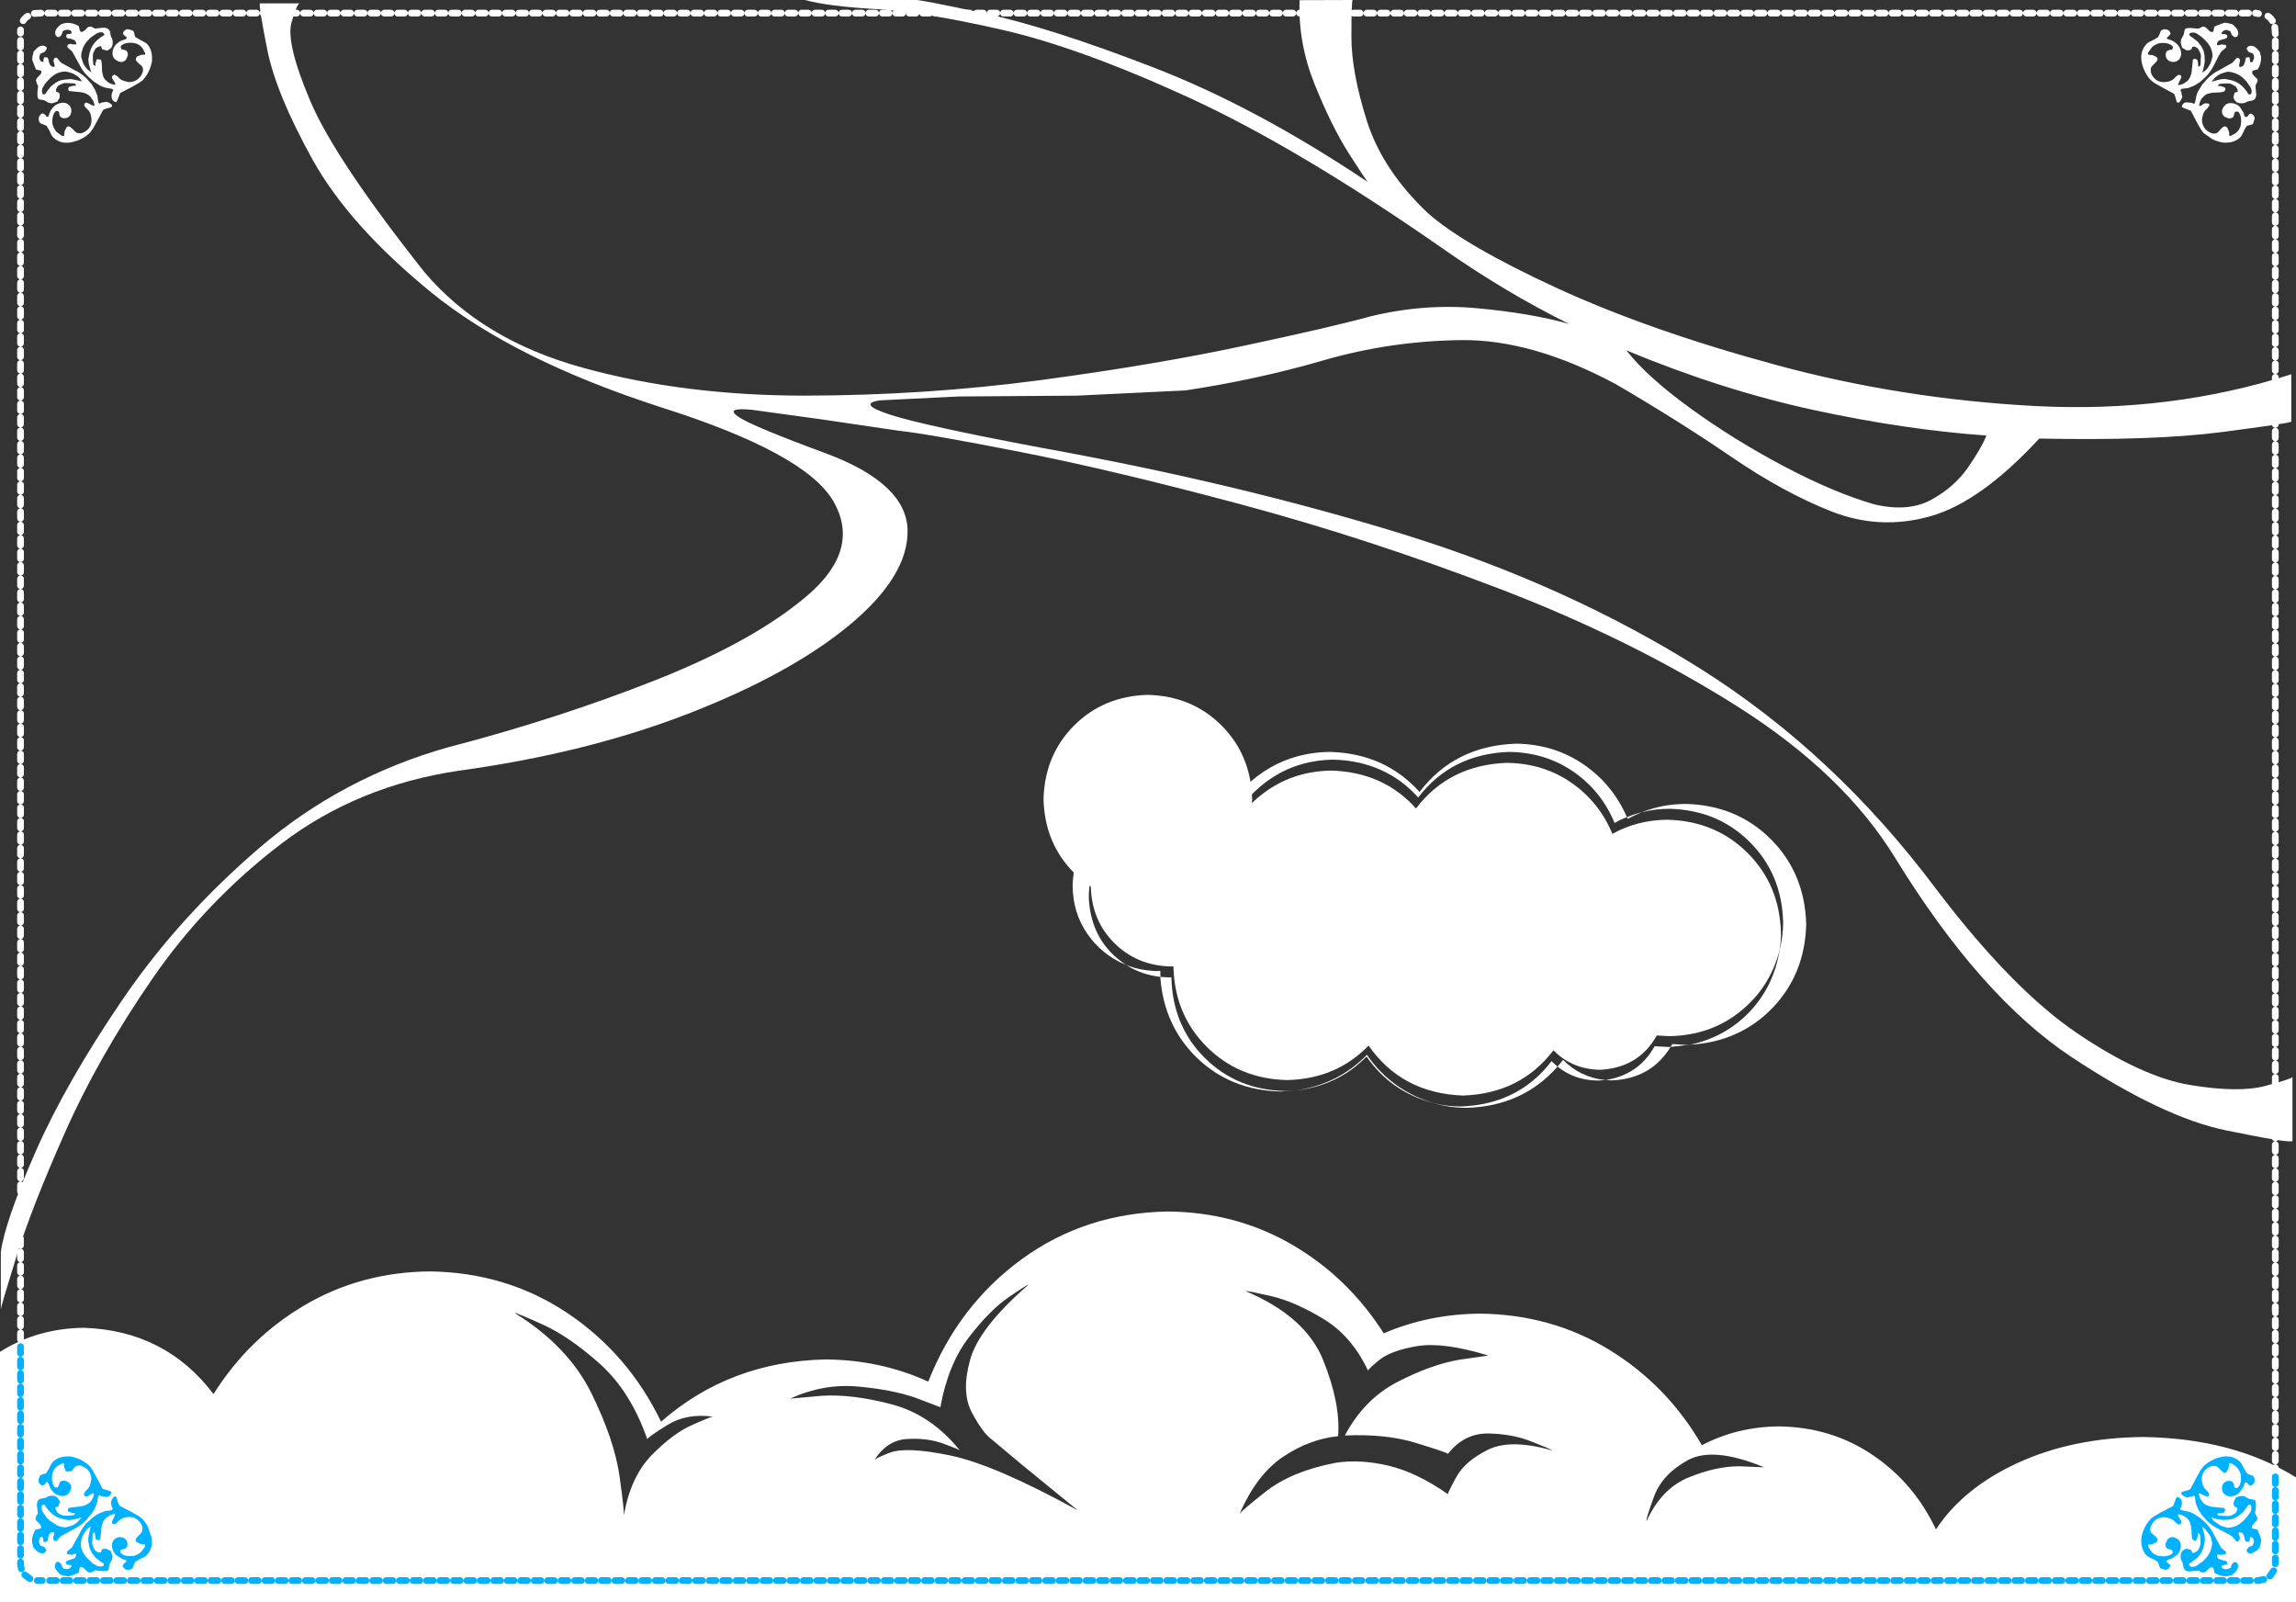 <?xml version="1.0" encoding="UTF-8" standalone="no"?>
<svg xmlns:xlink="http://www.w3.org/1999/xlink" height="476.1px" width="682.3px" xmlns="http://www.w3.org/2000/svg">
  <rect width="100%" height="100%" fill="#333333" stroke="none"/>
  <g transform="matrix(1.0, 0.0, 0.0, 1.0, -0.35, -31.5)">
    <path d="M372.45 268.95 Q372.1 282.1 363.35 290.85 354.6 299.6 341.45 299.95 328.3 299.6 319.55 290.85 310.8 282.1 310.45 268.95 310.8 255.8 319.55 247.05 328.3 238.3 341.45 237.95 354.6 238.3 363.35 247.05 372.1 255.8 372.45 268.95" fill="#ffffff" fill-rule="evenodd" stroke="none"/>
    <path d="M676.5 41.6 L676.4 40.3 676.35 39.6 M676.5 57.6 L676.5 55.6 M676.5 53.6 L676.5 51.6 M676.5 49.6 L676.5 47.6 M676.5 45.6 L676.5 43.6 M674.3 36.3 Q675.15 36.85 675.65 37.7 M668.55 35.4 L666.55 35.4 M664.55 35.4 L662.55 35.4 M660.55 35.4 L658.55 35.4 M670.6 35.4 L671.5 35.55 M656.55 35.4 L654.55 35.4 M676.5 61.6 L676.5 59.6 M676.5 65.6 L676.5 63.6 M676.5 69.6 L676.5 67.6 M676.5 73.6 L676.5 71.6 M676.5 77.6 L676.5 75.6 M676.5 81.6 L676.5 79.6 M676.5 89.6 L676.5 87.6 M676.5 93.6 L676.5 91.6 M676.5 97.6 L676.5 95.6 M676.5 101.6 L676.5 99.6 M676.5 105.6 L676.5 103.6 M676.5 129.6 L676.5 127.6 M676.5 125.6 L676.5 123.6 M676.5 113.6 L676.5 111.6 M676.5 117.6 L676.5 115.6 M676.5 121.6 L676.5 119.6 M676.5 109.6 L676.5 107.6 M676.5 85.6 L676.5 83.6 M676.5 137.6 L676.5 135.6 M676.5 141.6 L676.5 139.6 M676.5 145.6 L676.5 143.6 M676.5 149.6 L676.5 147.6 M676.5 153.6 L676.5 151.6 M676.5 157.6 L676.5 155.6 M676.5 169.6 L676.5 167.6 M676.5 165.6 L676.5 163.6 M676.5 161.6 L676.5 159.6 M676.5 181.6 L676.5 179.6 M676.5 177.6 L676.5 175.6 M676.5 173.6 L676.5 171.6 M676.5 185.6 L676.5 183.6 M676.5 189.6 L676.5 187.6 M676.5 193.6 L676.5 191.6 M676.5 197.6 L676.5 195.6 M676.5 201.6 L676.5 199.6 M676.5 205.6 L676.5 203.6 M676.5 221.6 L676.5 219.6 M676.5 213.6 L676.5 211.6 M676.5 217.6 L676.5 215.6 M676.5 225.6 L676.5 223.6 M676.5 229.6 L676.5 227.6 M676.5 209.6 L676.5 207.6 M676.5 133.6 L676.5 131.6 M676.5 237.6 L676.5 235.6 M676.5 241.6 L676.5 239.6 M676.5 245.6 L676.5 243.6 M676.5 249.6 L676.5 247.6 M676.5 253.6 L676.5 251.6 M676.5 273.6 L676.5 271.6 M676.5 261.6 L676.5 259.6 M676.5 265.6 L676.5 263.6 M676.5 269.6 L676.5 267.6 M676.5 277.6 L676.5 275.6 M676.5 281.6 L676.5 279.6 M676.5 257.6 L676.5 255.6 M676.5 285.6 L676.5 283.6 M676.5 289.6 L676.5 287.6 M676.5 293.6 L676.5 291.6 M676.5 297.6 L676.5 295.6 M676.5 301.6 L676.5 299.6 M676.5 305.6 L676.5 303.6 M676.5 317.6 L676.5 315.6 M676.5 313.6 L676.5 311.6 M676.5 309.6 L676.5 307.6 M676.5 329.6 L676.5 327.6 M676.5 325.6 L676.5 323.6 M676.5 321.6 L676.5 319.6 M676.5 333.6 L676.5 331.6 M676.5 337.6 L676.5 335.6 M676.5 341.6 L676.5 339.6 M676.5 345.6 L676.5 343.6 M676.5 349.6 L676.5 347.6 M676.5 353.6 L676.5 351.6 M676.5 369.6 L676.5 367.6 M676.5 361.6 L676.5 359.6 M676.5 365.6 L676.5 363.6 M676.5 373.6 L676.5 371.6 M676.5 377.6 L676.5 375.6 M676.5 357.6 L676.5 355.6 M676.5 385.6 L676.5 383.6 M676.5 389.6 L676.5 387.6 M676.5 393.6 L676.5 391.6 M676.5 397.6 L676.5 395.6 M676.5 401.6 L676.5 399.6 M676.5 405.6 L676.5 403.6 M676.5 417.6 L676.5 415.6 M676.5 413.6 L676.5 411.6 M676.5 409.6 L676.5 407.6 M676.5 429.6 L676.5 427.6 M676.5 425.6 L676.5 423.6 M676.5 421.6 L676.5 419.6 M676.5 381.6 L676.5 379.6 M676.5 233.6 L676.5 231.6 M676.5 433.6 L676.5 431.6 M676.5 437.6 L676.5 435.6 M676.5 441.6 L676.5 439.6 M676.5 445.6 L676.5 443.6 M676.5 449.6 L676.5 447.6 M676.5 453.6 L676.5 451.6 M676.5 465.6 L676.5 463.6 M676.5 469.6 L676.5 467.6 M676.5 457.6 L676.5 455.6 M676.5 461.6 L676.5 459.6 M652.55 35.4 L650.55 35.4 M636.55 35.4 L634.55 35.4 M640.55 35.4 L638.55 35.4 M644.55 35.4 L642.55 35.4 M648.55 35.4 L646.55 35.4 M616.55 35.4 L614.55 35.4 M620.55 35.4 L618.55 35.4 M624.55 35.4 L622.55 35.4 M628.55 35.4 L626.55 35.4 M632.55 35.4 L630.55 35.4 M612.55 35.4 L610.55 35.4 M596.55 35.4 L594.55 35.4 M600.55 35.4 L598.55 35.4 M604.55 35.4 L602.55 35.4 M608.55 35.4 L606.55 35.4 M576.55 35.4 L574.55 35.4 M580.55 35.4 L578.55 35.4 M584.55 35.4 L582.55 35.4 M588.55 35.4 L586.55 35.4 M592.55 35.4 L590.55 35.4 M556.55 35.4 L554.55 35.4 M560.55 35.4 L558.55 35.4 M564.55 35.4 L562.55 35.4 M568.55 35.4 L566.55 35.4 M536.55 35.4 L534.55 35.4 M540.55 35.4 L538.55 35.4 M544.55 35.4 L542.55 35.4 M548.55 35.4 L546.55 35.4 M552.55 35.4 L550.55 35.4 M516.55 35.4 L514.55 35.4 M520.55 35.4 L518.55 35.4 M524.55 35.4 L522.55 35.4 M528.55 35.4 L526.55 35.4 M496.55 35.4 L494.55 35.4 M500.55 35.4 L498.55 35.4 M504.55 35.4 L502.55 35.4 M508.55 35.4 L506.55 35.4 M512.55 35.4 L510.55 35.4 M532.55 35.4 L530.55 35.4 M572.55 35.4 L570.55 35.4 M476.55 35.4 L474.55 35.4 M480.55 35.4 L478.55 35.4 M484.55 35.4 L482.55 35.4 M488.55 35.4 L486.55 35.4 M456.55 35.4 L454.55 35.4 M460.55 35.4 L458.55 35.4 M464.55 35.4 L462.55 35.4 M468.55 35.4 L466.55 35.4 M472.55 35.4 L470.55 35.4 M448.55 35.4 L446.55 35.4 M436.55 35.4 L434.55 35.4 M440.55 35.4 L438.55 35.4 M444.55 35.4 L442.55 35.4 M412.55 35.4 L410.55 35.4 M416.55 35.4 L414.55 35.4 M420.55 35.4 L418.55 35.4 M424.55 35.4 L422.55 35.4 M428.55 35.4 L426.55 35.4 M432.55 35.4 L430.55 35.4 M452.55 35.4 L450.55 35.4 M408.55 35.4 L406.55 35.4 M392.55 35.4 L390.55 35.4 M396.55 35.4 L394.55 35.4 M400.55 35.4 L398.55 35.4 M404.55 35.4 L402.55 35.4 M372.55 35.4 L370.55 35.4 M376.55 35.4 L374.55 35.4 M380.55 35.4 L378.55 35.4 M384.55 35.4 L382.55 35.4 M388.55 35.4 L386.55 35.4 M368.55 35.4 L366.55 35.4 M352.55 35.4 L350.55 35.4 M356.55 35.4 L354.55 35.4 M360.55 35.4 L358.55 35.4 M364.55 35.4 L362.55 35.4 M332.55 35.4 L330.55 35.4 M336.55 35.4 L334.55 35.4 M340.55 35.4 L338.55 35.4 M344.55 35.4 L342.55 35.4 M348.55 35.4 L346.55 35.4 M492.55 35.4 L490.55 35.4 M328.55 35.4 L326.55 35.4 M312.55 35.4 L310.55 35.4 M316.55 35.4 L314.55 35.4 M320.55 35.4 L318.55 35.4 M324.55 35.4 L322.55 35.4 M292.55 35.4 L290.55 35.4 M296.55 35.4 L294.55 35.4 M300.55 35.4 L298.55 35.4 M304.55 35.4 L302.55 35.4 M308.55 35.4 L306.55 35.4 M288.55 35.4 L286.55 35.4 M272.55 35.4 L270.55 35.4 M276.55 35.4 L274.55 35.4 M280.55 35.4 L278.55 35.4 M284.55 35.4 L282.55 35.4 M252.55 35.4 L250.55 35.4 M256.55 35.4 L254.55 35.4 M260.55 35.4 L258.55 35.4 M264.55 35.4 L262.55 35.4 M268.55 35.4 L266.55 35.4 M232.55 35.4 L230.55 35.4 M236.55 35.4 L234.55 35.4 M240.55 35.4 L238.55 35.4 M244.55 35.4 L242.55 35.4 M212.55 35.4 L210.55 35.4 M216.55 35.4 L214.55 35.4 M220.55 35.4 L218.55 35.4 M224.55 35.4 L222.55 35.4 M228.55 35.4 L226.55 35.4 M192.55 35.4 L190.55 35.4 M196.55 35.4 L194.55 35.4 M200.55 35.4 L198.55 35.4 M204.55 35.4 L202.55 35.4 M172.55 35.4 L170.55 35.4 M176.55 35.4 L174.55 35.4 M180.55 35.4 L178.55 35.4 M184.55 35.4 L182.55 35.4 M188.55 35.4 L186.55 35.4 M208.55 35.4 L206.55 35.4 M248.55 35.4 L246.55 35.4 M152.55 35.4 L150.55 35.4 M156.55 35.4 L154.55 35.4 M160.55 35.4 L158.55 35.4 M164.55 35.4 L162.55 35.4 M132.55 35.4 L130.55 35.4 M136.55 35.4 L134.55 35.4 M140.55 35.4 L138.55 35.4 M144.55 35.4 L142.55 35.4 M148.55 35.4 L146.55 35.4 M124.55 35.4 L122.55 35.4 M112.55 35.4 L110.55 35.4 M116.55 35.4 L114.55 35.4 M120.55 35.4 L118.55 35.4 M88.55 35.4 L86.55 35.4 M92.55 35.4 L90.55 35.4 M96.55 35.4 L94.55 35.4 M100.55 35.4 L98.55 35.4 M104.55 35.4 L102.55 35.4 M108.55 35.4 L106.55 35.4 M128.55 35.4 L126.55 35.4 M84.55 35.4 L82.55 35.4 M68.55 35.4 L66.55 35.4 M72.55 35.4 L70.55 35.4 M76.55 35.4 L74.55 35.4 M80.55 35.4 L78.55 35.4 M48.55 35.4 L46.55 35.4 M52.55 35.4 L50.55 35.4 M56.55 35.4 L54.55 35.4 M60.55 35.4 L58.55 35.4 M64.55 35.4 L62.55 35.4 M44.55 35.4 L42.55 35.4 M40.55 35.4 L38.55 35.4 M36.55 35.4 L34.55 35.4 M32.55 35.4 L30.55 35.4 M28.55 35.4 L26.55 35.4 M20.55 35.4 L18.55 35.4 M24.55 35.4 L22.55 35.4 M6.45 40.4 L6.45 40.65 6.45 41.35 M12.55 35.4 L11.4 35.45 10.55 35.5 M6.45 43.5 L6.45 45.5 M7.25 37.65 Q7.75 36.8 8.6 36.3 M6.45 55.5 L6.45 57.5 M6.45 51.5 L6.45 53.5 M6.45 47.5 L6.45 49.5 M16.55 35.4 L14.55 35.4 M6.45 59.5 L6.45 61.5 M6.45 63.5 L6.45 65.5 M6.45 67.5 L6.45 69.5 M6.45 71.5 L6.45 73.5 M6.45 75.5 L6.45 77.5 M6.45 79.5 L6.45 81.5 M6.45 87.5 L6.45 89.5 M6.45 91.5 L6.45 93.5 M6.45 103.5 L6.45 105.5 M6.45 99.5 L6.45 101.5 M6.45 95.5 L6.45 97.5 M6.45 127.5 L6.45 129.5 M6.45 123.5 L6.45 125.5 M6.45 119.5 L6.45 121.5 M6.45 115.5 L6.45 117.5 M6.45 111.5 L6.45 113.5 M6.45 107.5 L6.45 109.5 M6.45 83.5 L6.45 85.5 M6.45 135.5 L6.45 137.5 M6.45 139.5 L6.45 141.5 M6.45 143.5 L6.45 145.5 M6.45 155.5 L6.45 157.5 M6.45 151.5 L6.45 153.5 M6.45 147.5 L6.45 149.5 M6.45 159.5 L6.45 161.5 M6.45 163.5 L6.45 165.5 M6.45 167.5 L6.45 169.5 M6.45 179.5 L6.45 181.5 M6.45 175.5 L6.45 177.5 M6.45 171.5 L6.45 173.5 M6.45 183.5 L6.45 185.5 M6.45 187.5 L6.45 189.5 M6.45 191.5 L6.45 193.5 M6.45 203.5 L6.45 205.5 M6.45 199.5 L6.45 201.5 M6.45 195.5 L6.45 197.5 M6.45 219.5 L6.45 221.5 M6.45 215.5 L6.45 217.5 M6.45 211.5 L6.45 213.5 M6.45 223.5 L6.45 225.5 M6.45 227.5 L6.45 229.5 M6.45 207.5 L6.45 209.5 M6.45 131.5 L6.45 133.5 M6.45 235.5 L6.45 237.5 M6.45 239.5 L6.45 241.5 M6.45 243.5 L6.45 245.5 M6.45 251.5 L6.45 253.5 M6.45 247.5 L6.45 249.5 M6.45 271.5 L6.45 273.5 M6.45 267.5 L6.45 269.5 M6.45 263.5 L6.45 265.5 M6.45 259.5 L6.45 261.5 M6.45 275.5 L6.45 277.5 M6.45 279.5 L6.45 281.5 M6.45 255.5 L6.45 257.5 M6.45 283.5 L6.45 285.5 M6.45 287.5 L6.45 289.5 M6.45 291.5 L6.45 293.5 M6.45 303.5 L6.45 305.5 M6.45 299.5 L6.45 301.5 M6.45 295.5 L6.45 297.5 M6.45 307.5 L6.45 309.5 M6.45 311.5 L6.45 313.5 M6.45 315.5 L6.45 317.5 M6.45 327.5 L6.45 329.5 M6.45 323.5 L6.45 325.5 M6.45 319.5 L6.45 321.5 M6.45 331.5 L6.45 333.5 M6.45 335.5 L6.45 337.5 M6.45 339.5 L6.45 341.5 M6.45 351.5 L6.45 353.5 M6.45 347.5 L6.45 349.5 M6.45 343.5 L6.45 345.5 M6.45 367.5 L6.45 369.5 M6.45 363.5 L6.45 365.5 M6.45 359.5 L6.45 361.5 M6.45 371.5 L6.45 373.5 M6.45 375.5 L6.45 377.5 M6.45 355.5 L6.45 357.5 M6.45 383.5 L6.45 385.5 M6.45 387.5 L6.45 389.5 M6.45 391.5 L6.45 393.5 M6.45 403.5 L6.45 405.5 M6.45 399.5 L6.45 401.5 M6.45 395.5 L6.45 397.5 M6.45 407.5 L6.45 409.5 M6.45 411.5 L6.45 413.5 M6.45 415.5 L6.45 417.5 M6.45 427.5 L6.45 429.5 M6.45 423.5 L6.45 425.5 M6.45 419.5 L6.45 421.5 M6.45 379.5 L6.45 381.5 M6.45 231.5 L6.45 233.5 M168.55 35.4 L166.55 35.4" fill="none" stroke="#ffffff" stroke-linecap="round" stroke-linejoin="round" stroke-width="2.0"/>
    <path d="M574.15 180.05 Q581.05 176.3 585.1 170.5 589.15 164.7 590.65 160.9 566.5 159.2 539.25 153.3 512.05 147.4 483.65 135.6 489.85 143.5 502.75 152.85 515.65 162.2 530.5 170.05 545.3 177.85 557.15 181.3 567.2 183.75 574.15 180.05 M93.25 78.95 Q82.35 59.3 79.75 46.15 77.15 33.0 77.6 32.5 L89.35 32.5 Q88.5 32.9 87.0 38.1 85.2 44.15 92.55 61.5 99.95 78.9 126.6 112.5 143.7 132.6 173.7 140.8 203.7 149.05 239.5 149.05 275.3 149.0 309.85 144.4 344.4 139.75 370.6 134.1 396.8 128.5 407.6 125.5 423.7 121.6 439.5 123.1 455.25 124.55 466.65 127.75 447.55 118.3 428.95 105.25 385.95 75.3 353.45 60.4 320.9 45.5 297.9 40.3 274.9 35.05 260.55 34.2 246.2 33.35 239.6 31.5 L272.3 31.5 Q272.95 31.2 292.55 35.4 312.2 39.6 342.75 51.4 373.35 63.15 406.85 85.6 406.4 85.25 401.15 77.05 395.95 68.8 391.0 56.5 386.05 44.15 386.55 31.55 L402.3 31.5 Q401.95 31.95 401.95 42.45 401.95 52.9 406.55 67.45 411.2 82.05 424.65 94.8 435.55 104.45 463.15 117.15 490.75 129.8 528.05 139.9 565.35 150.05 605.4 152.15 645.45 154.2 681.25 142.7 L681.25 156.8 Q680.7 157.25 660.4 159.9 640.1 162.5 606.35 161.8 588.9 180.7 573.95 184.9 558.95 189.1 544.6 183.45 530.25 177.8 514.65 167.1 499.05 156.45 480.45 145.6 455.6 132.3 434.6 132.55 413.55 132.8 393.7 138.55 373.9 144.3 352.6 147.5 L320.4 149.05 285.2 149.3 261.8 150.45 Q254.95 151.5 265.0 154.75 275.1 158.0 309.6 164.5 368.15 175.05 417.25 190.2 466.35 205.4 506.0 230.4 545.6 255.45 575.6 295.5 598.25 325.35 617.5 338.4 636.75 351.45 651.1 353.85 665.5 356.25 673.5 354.15 681.5 352.0 681.6 351.5 L681.6 370.5 Q680.8 371.25 661.9 367.35 643.05 363.5 616.0 345.6 588.95 327.7 563.6 286.5 548.2 261.3 516.5 241.3 484.85 221.3 445.75 206.35 406.65 191.4 368.9 181.3 331.2 171.2 303.65 165.8 276.15 160.4 267.6 159.5 L244.5 156.1 223.75 153.25 Q215.75 152.5 219.65 155.25 223.6 158.05 246.6 166.5 269.8 175.4 270.05 189.05 270.3 202.65 252.75 217.25 235.15 231.8 204.85 243.55 174.55 255.3 136.6 260.5 106.65 264.95 84.05 282.1 61.45 299.3 45.55 322.4 29.6 345.55 19.7 367.9 9.75 390.25 5.15 405.1 0.65 419.6 0.6 420.5 L0.6 403.5 Q1.75 394.6 10.85 373.85 19.95 353.15 36.75 328.5 53.55 303.85 77.8 283.1 102.1 262.4 133.6 253.5 166.0 245.1 195.35 233.5 224.7 221.85 240.5 208.25 256.25 194.6 247.95 180.35 239.6 166.05 196.6 152.45 153.2 138.4 128.65 118.5 104.15 98.55 93.25 78.95" fill="#ffffff" fill-rule="evenodd" stroke="none"/>
    <path d="M39.9 40.65 Q40.2 40.95 40.3 41.65 L40.5 42.45 42.1 43.4 43.15 43.95 43.9 44.4 Q45.8 46.3 45.5 49.75 45.2 51.35 44.5 52.8 43.85 54.2 42.65 55.45 L41.6 56.15 39.7 57.25 36.05 59.15 35.45 60.75 34.95 61.85 34.6 61.75 Q34.15 61.65 34.1 61.55 33.55 61.05 33.55 60.45 33.4 59.7 33.7 58.95 L33.85 58.55 34.05 58.2 33.6 57.9 31.65 57.55 Q30.7 57.3 29.95 56.85 L28.25 55.75 26.5 54.2 Q24.9 52.65 23.95 50.7 L21.8 46.8 20.5 45.65 Q20.2 45.4 20.5 44.85 21.0 44.35 21.75 44.65 L23.05 44.7 23.0 44.25 22.55 43.45 21.35 43.0 20.65 42.95 20.25 42.75 Q19.85 42.35 20.15 41.8 20.35 41.55 20.9 41.6 L21.65 41.45 21.55 40.8 Q21.1 40.35 20.4 40.35 19.65 40.35 19.05 40.75 L18.9 41.05 18.8 41.5 18.5 42.05 Q17.7 42.85 17.15 42.3 16.6 41.75 16.8 40.9 16.85 40.25 17.7 39.4 L18.55 38.65 19.95 38.3 21.05 38.3 22.2 38.55 23.1 38.9 23.8 39.3 23.95 40.05 24.15 40.75 Q24.7 41.3 25.6 40.45 L26.55 39.5 27.45 39.4 28.6 40.0 30.35 39.8 Q31.95 39.55 32.6 40.2 33.05 40.6 33.1 41.3 L33.35 42.45 Q33.8 42.95 33.85 44.1 33.85 45.25 33.35 45.75 L32.8 46.2 32.15 46.55 30.65 46.1 30.45 45.35 Q30.25 45.1 29.7 45.35 L28.85 45.8 28.35 46.65 28.05 47.3 Q27.8 48.3 28.1 50.75 L28.7 51.15 28.7 50.4 29.1 49.1 30.25 49.2 Q30.65 49.55 30.65 51.9 L30.7 52.85 31.0 54.1 Q31.2 54.8 31.9 55.45 L32.6 56.05 33.5 56.45 34.4 56.7 34.6 56.65 34.55 56.2 33.85 55.05 Q33.4 54.35 33.9 53.9 L34.35 53.65 34.85 53.95 35.3 54.2 35.85 54.8 Q36.6 55.55 38.7 55.9 40.55 55.85 41.65 54.7 42.4 54.0 42.8 52.75 43.0 51.65 42.4 51.05 L41.2 50.0 Q40.3 49.1 41.05 48.35 41.25 48.15 42.4 47.8 L43.15 47.75 43.5 47.75 43.5 47.25 43.2 46.8 42.85 46.05 42.35 45.4 Q41.15 44.2 39.2 44.2 37.3 44.15 36.3 45.15 36.1 45.35 36.35 45.9 36.4 46.2 37.05 46.25 L37.85 46.5 Q38.35 47.0 38.35 47.9 L37.8 49.25 Q37.0 50.05 36.1 49.9 35.6 49.9 34.55 49.15 33.6 48.25 33.8 46.9 33.95 45.6 34.9 44.65 35.75 43.8 36.6 43.5 37.55 43.3 37.9 42.95 38.15 42.75 37.85 42.45 L37.2 41.95 Q36.6 41.35 37.3 40.65 37.8 40.15 38.4 40.2 38.95 40.25 39.9 40.65 M30.7 41.1 Q29.7 41.0 28.75 41.65 L27.25 42.7 26.55 43.45 Q25.55 44.4 25.0 45.75 L24.6 47.0 24.45 48.2 24.65 49.0 25.05 50.2 Q25.45 51.2 26.4 52.15 L27.45 53.0 26.75 50.5 26.6 49.1 26.85 47.8 Q27.3 45.35 28.9 43.75 30.05 42.6 31.15 42.05 31.55 41.85 31.2 41.45 L30.95 41.2 30.7 41.1 M28.6 58.2 L29.3 59.95 29.55 61.9 29.95 62.3 30.25 62.15 Q30.5 61.9 30.7 61.95 L32.0 61.75 32.7 62.0 33.3 62.35 Q33.9 62.95 33.55 63.25 L32.95 63.5 32.0 63.75 Q31.3 63.9 30.95 64.25 L28.9 68.05 27.85 69.9 27.05 70.95 Q26.0 72.05 24.5 72.75 23.05 73.5 21.4 73.8 18.2 74.35 16.1 72.25 15.65 71.8 14.95 70.15 L14.15 68.85 12.4 68.15 Q11.9 67.7 11.85 66.95 11.8 66.15 12.35 65.6 12.8 65.15 13.05 65.2 L13.75 65.55 14.15 66.15 14.7 66.2 15.1 65.0 Q15.45 64.1 16.3 63.2 17.25 62.25 18.65 62.05 20.0 61.85 20.9 62.75 21.6 63.45 21.55 64.5 21.5 65.5 20.95 66.05 20.35 66.6 19.7 66.6 18.85 66.75 18.25 66.15 L17.95 65.45 Q18.05 64.95 17.7 64.6 17.2 64.35 16.85 64.6 15.9 65.6 15.9 67.45 15.85 69.15 17.1 70.65 L18.4 71.6 Q18.9 72.1 19.4 71.8 L19.55 70.45 20.15 69.3 Q20.8 68.7 21.55 69.5 L22.2 70.1 22.8 70.7 Q23.25 71.15 24.5 71.1 25.6 70.8 26.5 69.9 27.6 68.8 27.55 67.0 27.45 65.05 26.5 64.15 L25.8 63.45 Q25.05 62.7 25.65 62.1 25.95 61.8 27.1 62.45 28.25 63.1 28.4 62.9 L28.4 62.5 28.05 61.45 27.2 60.2 Q26.25 59.2 24.45 58.9 L20.9 58.55 Q20.35 58.0 20.9 57.3 L22.1 57.0 22.9 56.95 22.9 56.65 22.55 56.3 19.75 56.15 Q18.75 56.25 17.5 57.1 L17.0 58.05 Q16.95 58.6 17.05 58.75 L17.8 59.0 Q18.05 59.25 18.1 59.65 L18.1 60.45 17.4 61.7 15.85 62.2 14.9 62.05 Q14.45 61.95 14.15 61.65 L13.35 61.25 11.85 61.0 Q11.35 60.5 11.5 58.65 L11.65 57.4 11.65 56.9 Q11.3 56.55 11.15 55.8 10.85 55.35 11.4 54.6 L12.15 53.85 Q13.0 53.0 12.45 52.45 L11.7 52.3 11.05 52.15 10.75 51.45 10.35 50.45 9.9 49.15 10.0 48.3 10.35 46.8 11.15 46.0 Q11.95 45.2 12.65 45.1 13.25 44.9 14.05 45.4 14.3 45.7 14.2 46.15 L13.75 46.75 13.4 47.05 13.2 47.1 12.45 47.4 Q12.15 47.75 12.05 48.45 12.0 49.2 12.6 49.8 L13.3 49.9 13.25 49.35 13.35 48.9 13.5 48.5 14.5 48.6 14.75 49.2 14.9 49.95 15.25 50.85 Q16.0 51.6 16.55 51.3 L16.6 50.95 16.35 50.05 Q16.1 49.55 16.5 48.85 16.85 48.5 17.3 48.7 L18.45 50.1 22.35 52.25 Q24.5 53.25 25.95 54.7 L27.55 56.45 28.6 58.2 M19.95 52.75 Q17.25 52.7 15.15 54.85 L14.1 55.95 Q13.6 56.45 13.35 57.1 12.7 57.8 12.85 58.95 L13.1 59.55 13.75 59.5 14.55 58.35 15.5 57.15 16.95 56.05 Q17.75 55.55 18.25 55.4 L19.5 55.15 21.4 55.0 22.8 55.25 24.75 55.7 24.0 54.7 Q23.25 53.95 21.9 53.3 L21.15 53.05 19.95 52.75" fill="#ffffff" fill-rule="evenodd" stroke="none"/>
    <path d="M664.6 39.5 Q665.35 40.3 665.45 41.0 665.65 41.6 665.15 42.4 L664.4 42.55 663.8 42.1 663.5 41.75 663.45 41.55 663.15 40.8 662.1 40.4 Q661.35 40.35 660.75 40.95 660.4 41.3 660.65 41.65 L661.25 41.6 661.7 41.7 662.05 41.85 Q662.5 42.35 661.95 42.85 L661.35 43.1 660.6 43.25 659.7 43.6 Q658.95 44.35 659.25 44.9 L659.65 44.95 660.5 44.7 661.7 44.85 Q662.05 45.2 661.85 45.65 L660.5 46.8 Q660.0 47.35 658.35 50.7 657.3 52.85 655.85 54.3 L654.1 55.9 652.4 56.95 650.65 57.65 648.65 57.9 648.3 58.3 648.4 58.6 Q648.7 58.85 648.6 59.05 L648.85 60.35 648.55 61.05 648.2 61.65 Q647.6 62.25 647.3 61.9 L647.05 61.3 646.8 60.35 Q646.65 59.65 646.3 59.3 L642.5 57.25 640.65 56.2 639.6 55.4 Q638.55 54.35 637.8 52.85 637.05 51.4 636.75 49.75 636.25 46.55 638.35 44.45 638.8 44.0 640.4 43.3 L641.7 42.5 642.2 41.45 642.4 40.75 Q642.85 40.25 643.6 40.2 644.4 40.15 645.0 40.7 L645.4 41.4 645.0 42.1 644.45 42.5 Q644.15 42.8 644.4 43.05 L645.55 43.45 Q646.45 43.8 647.35 44.65 648.3 45.6 648.5 47.0 648.7 48.35 647.8 49.25 647.15 49.95 646.05 49.9 645.05 49.85 644.55 49.3 643.95 48.7 643.95 48.05 643.8 47.2 644.4 46.6 L645.15 46.3 Q645.6 46.4 645.95 46.05 646.2 45.55 645.95 45.2 644.95 44.25 643.1 44.25 641.4 44.2 639.9 45.45 L639.0 46.75 Q638.45 47.25 638.75 47.75 L640.1 47.9 Q640.85 48.2 641.25 48.5 641.85 49.15 641.1 49.9 L640.45 50.55 639.85 51.15 Q639.4 51.6 639.5 52.85 639.75 53.95 640.65 54.85 641.75 55.95 643.55 55.9 645.5 55.8 646.4 54.85 L647.1 54.15 Q647.9 53.4 648.5 54.0 648.75 54.3 648.15 55.45 647.5 56.6 647.65 56.75 L648.05 56.75 649.15 56.4 650.4 55.55 Q651.35 54.6 651.65 52.8 L652.0 49.25 Q652.55 48.7 653.25 49.25 653.5 49.5 653.55 50.45 L653.6 51.25 653.9 51.25 654.25 50.9 654.4 48.1 Q654.3 47.1 653.45 45.85 L652.5 45.35 651.85 45.4 651.6 46.15 650.9 46.45 650.15 46.45 648.9 45.75 Q648.7 45.55 648.4 44.2 L648.5 43.25 648.9 42.5 649.3 41.7 649.6 40.2 Q650.1 39.7 651.9 39.85 L653.15 40.0 653.65 40.0 654.75 39.5 Q655.2 39.2 655.95 39.75 L656.7 40.5 Q657.55 41.35 658.1 40.8 L658.25 40.05 658.4 39.4 659.1 39.1 660.1 38.7 661.4 38.25 662.3 38.35 663.75 38.7 664.6 39.5 M667.65 49.0 L667.8 48.6 668.75 48.5 Q669.0 48.7 668.95 49.25 L669.1 50.0 669.75 49.9 670.2 48.75 Q670.2 48.0 669.85 47.4 L669.5 47.25 669.1 47.15 668.5 46.85 Q667.7 46.05 668.25 45.5 668.8 44.95 669.65 45.15 670.3 45.2 671.15 46.05 L671.9 46.9 672.25 48.3 672.25 49.4 672.0 50.55 671.65 51.45 671.25 52.15 670.5 52.3 669.85 52.5 Q669.25 53.05 670.1 53.95 L671.05 54.9 Q671.4 55.2 671.15 55.8 L670.6 56.95 670.75 58.7 Q671.05 60.3 670.35 60.95 669.95 61.4 669.25 61.45 L668.1 61.7 Q667.6 62.15 666.45 62.2 665.35 62.2 664.8 61.7 L664.35 61.15 664.05 60.5 Q664.2 59.5 664.45 59.0 L665.25 58.8 Q665.45 58.6 665.25 58.05 L664.75 57.2 663.9 56.7 663.25 56.4 Q662.3 56.15 659.8 56.45 L659.4 57.05 660.15 57.05 661.45 57.45 Q662.0 58.0 661.35 58.6 661.0 59.0 658.65 59.0 L657.7 59.05 656.5 59.35 Q655.75 59.55 655.1 60.25 L654.5 60.95 654.1 61.85 653.85 62.75 653.9 62.95 654.4 62.9 655.5 62.2 656.7 62.25 656.95 62.7 656.65 63.2 656.35 63.65 655.75 64.2 Q655.0 64.95 654.7 67.05 654.75 68.9 655.85 70.0 656.55 70.75 657.8 71.15 658.9 71.35 659.5 70.75 L660.6 69.55 Q661.45 68.65 662.2 69.4 L662.8 70.75 662.8 71.5 662.85 71.85 663.3 71.85 664.5 71.2 665.15 70.7 Q666.35 69.5 666.35 67.55 666.4 65.65 665.45 64.65 L664.65 64.7 Q664.35 64.75 664.3 65.4 L664.05 66.2 Q663.55 66.7 662.65 66.7 L661.35 66.15 Q660.55 65.35 660.65 64.45 660.65 63.95 661.4 62.9 662.3 61.95 663.65 62.15 665.0 62.3 665.95 63.25 L667.05 64.95 Q667.25 65.9 667.6 66.25 L668.15 66.2 668.65 65.55 Q669.2 64.95 669.9 65.65 670.4 66.15 670.35 66.75 L669.9 68.25 Q669.65 68.55 668.95 68.65 L668.15 68.85 Q667.55 69.45 667.15 70.45 L666.65 71.5 666.15 72.25 Q664.25 74.15 660.85 73.85 659.2 73.55 657.8 72.85 L655.15 71.0 654.4 69.95 653.3 68.05 651.4 64.4 649.8 63.8 648.7 63.3 648.8 62.95 649.0 62.45 Q649.5 61.9 650.1 61.9 L651.6 62.05 652.05 62.2 652.35 62.4 652.65 61.95 653.05 60.0 Q653.25 59.05 653.75 58.3 L654.8 56.6 656.35 54.85 Q657.9 53.25 659.9 52.3 L663.75 50.15 664.9 48.85 Q665.2 48.55 665.75 48.85 666.2 49.35 665.9 50.1 665.65 51.0 665.85 51.4 L666.3 51.35 Q666.7 51.3 667.1 50.9 L667.55 49.7 667.65 49.0 M667.85 55.6 L667.15 54.9 Q666.15 53.9 664.8 53.35 L663.6 52.95 662.35 52.8 661.6 53.0 660.35 53.4 Q659.4 53.8 658.4 54.75 L657.55 55.8 660.05 55.1 661.45 54.95 662.8 55.2 Q665.2 55.65 666.8 57.25 667.95 58.4 668.5 59.5 L669.15 59.55 669.35 59.3 669.45 59.05 Q669.6 58.05 668.9 57.1 L667.85 55.6 M655.2 46.6 L655.45 47.85 655.55 49.75 655.3 51.15 654.85 53.1 655.85 52.35 Q656.6 51.6 657.25 50.25 L657.5 49.5 657.85 48.3 Q657.85 45.6 655.7 43.5 L654.6 42.45 653.5 41.7 Q652.75 41.05 651.6 41.2 L651.0 41.45 Q650.85 41.9 651.1 42.1 L652.2 42.9 653.4 43.85 654.55 45.3 655.2 46.6" fill="#ffffff" fill-rule="evenodd" stroke="none"/>
    <path d="M489.65 483.45 Q494.1 473.7 502.3 470.4 510.5 467.1 517.35 467.15 L524.6 467.45 Q509.35 461.15 501.8 465.4 494.25 469.6 491.85 476.2 489.45 482.75 489.65 483.45 M406.9 438.75 Q402.0 428.35 393.45 423.25 384.95 418.15 377.95 416.55 370.9 414.95 370.5 415.1 388.35 422.65 393.55 435.6 398.75 448.5 398.0 458.2 389.35 459.1 381.55 464.4 373.75 469.65 368.7 481.35 369.3 480.3 376.45 474.7 384.1 468.65 397.3 466.1 L397.3 466.2 397.35 466.1 Q404.5 465.0 412.9 466.95 421.35 468.95 430.65 475.45 430.55 475.0 433.15 470.3 435.75 465.6 442.5 462.25 449.25 458.9 461.65 462.45 461.35 462.1 455.6 459.85 449.9 457.55 442.7 457.4 435.45 457.3 430.65 463.45 430.2 463.0 421.25 460.25 412.25 457.45 400.0 458.0 405.8 447.1 415.8 442.0 425.75 436.9 433.95 435.5 L442.65 434.25 Q429.3 430.15 421.45 431.45 413.6 432.8 410.2 435.6 406.8 438.4 406.9 438.75 M235.15 447.05 L244.6 446.2 Q253.65 445.65 265.35 448.75 277.05 451.85 285.55 462.4 285.25 462.1 280.5 460.35 275.7 458.65 269.75 459.05 264.0 459.45 260.25 465.2 261.05 464.55 264.65 463.15 269.55 461.2 282.8 463.95 296.0 466.7 320.65 480.25 L315.2 475.8 304.0 466.65 295.1 459.2 Q292.4 457.25 289.2 451.25 285.95 445.25 288.6 435.65 291.2 426.0 306.0 413.2 305.6 413.15 300.05 416.95 294.5 420.75 288.3 428.8 282.1 436.85 279.8 449.6 L272.45 446.8 Q265.4 444.35 255.2 443.45 245.0 442.55 235.15 447.05 M161.55 425.0 Q153.8 421.5 153.3 421.6 169.2 431.45 176.1 445.45 183.0 459.45 184.5 470.4 185.85 480.15 185.75 481.7 187.75 470.25 194.0 463.85 200.3 457.4 206.1 454.85 211.7 452.35 212.25 452.4 204.3 451.35 198.65 454.9 192.95 458.45 192.7 459.1 187.75 444.9 178.55 436.65 169.3 428.45 161.55 425.0 M506.1 460.9 Q516.55 455.4 529.0 455.3 544.6 455.5 556.85 463.8 569.15 472.1 575.65 485.9 583.8 473.55 600.05 466.1 616.35 458.65 637.25 458.45 664.05 458.85 682.65 470.45 L682.65 507.6 0.35 507.6 0.35 433.15 Q11.45 426.15 25.3 426.0 49.55 426.85 63.8 445.7 74.3 429.0 90.95 419.25 107.65 409.45 128.05 409.25 150.9 409.55 169.0 421.65 187.05 433.75 196.8 453.9 217.25 436.0 245.75 435.4 262.1 435.55 276.2 442.0 285.1 419.4 304.0 405.6 322.9 391.85 347.45 391.45 367.75 391.65 384.4 401.35 401.05 411.1 411.55 427.65 424.95 421.9 440.25 421.8 461.45 422.05 478.6 432.55 495.8 443.1 506.1 460.9" fill="#ffffff" fill-rule="evenodd" stroke="none"/>
    <path d="M662.05 468.8 Q661.45 469.4 660.65 468.65 L660.05 468.0 659.4 467.4 Q658.95 466.95 657.75 467.05 656.6 467.3 655.75 468.2 654.6 469.3 654.65 471.1 654.8 473.05 655.7 473.95 L656.4 474.65 Q657.15 475.45 656.55 476.05 656.25 476.3 655.1 475.7 654.0 475.05 653.8 475.2 L653.8 475.6 654.15 476.7 655.0 477.95 Q655.95 478.9 657.75 479.2 L661.3 479.55 Q661.85 480.1 661.3 480.8 661.1 481.05 660.1 481.1 L659.3 481.15 659.3 481.5 659.65 481.8 662.5 481.95 Q663.5 481.9 664.7 481.0 L665.25 480.05 665.15 479.4 664.4 479.15 664.1 478.45 664.15 477.7 664.8 476.45 Q665.0 476.25 666.35 475.95 L667.3 476.05 668.05 476.45 Q668.25 476.7 668.85 476.85 L670.4 477.15 Q670.9 477.65 670.7 479.45 L670.55 480.7 Q670.4 480.9 670.55 481.2 L671.1 482.3 Q671.35 482.75 670.8 483.5 L670.05 484.25 Q669.2 485.1 669.75 485.65 L670.5 485.8 671.15 485.95 671.5 486.65 671.9 487.7 672.3 488.95 672.2 489.85 671.85 491.3 671.05 492.15 669.6 493.0 Q668.95 493.25 668.2 492.7 667.9 492.4 668.0 491.95 L668.45 491.35 668.8 491.05 669.0 491.0 669.75 490.7 670.15 489.65 Q670.2 488.9 669.6 488.3 L668.95 488.2 668.95 488.8 668.85 489.25 668.7 489.6 667.7 489.5 667.45 488.9 667.3 488.15 666.95 487.25 Q666.2 486.5 665.65 486.8 L665.6 487.2 665.9 488.05 Q666.1 488.6 665.7 489.25 665.35 489.6 664.9 489.4 L663.75 488.05 Q663.25 487.6 659.85 485.9 657.75 484.85 656.25 483.4 L654.7 481.65 653.6 479.95 652.9 478.2 Q652.7 477.3 652.65 476.2 L652.25 475.85 652.0 475.95 Q651.7 476.25 651.55 476.15 L650.2 476.4 649.5 476.1 648.9 475.75 Q648.35 475.15 648.65 474.85 L649.25 474.6 650.2 474.35 Q650.9 474.2 651.3 473.85 L653.3 470.05 654.35 468.2 655.15 467.15 Q656.25 466.1 657.7 465.35 659.2 464.6 660.8 464.3 664.0 463.8 666.1 465.9 666.55 466.35 667.25 467.95 L668.1 469.25 669.1 469.75 669.85 469.95 Q670.3 470.4 670.35 471.2 670.45 471.95 669.85 472.55 L669.2 472.95 668.45 472.55 668.05 472.0 667.5 471.95 667.1 473.1 665.9 474.9 Q664.95 475.85 663.6 476.05 662.2 476.25 661.3 475.35 660.65 474.7 660.65 473.6 660.7 472.6 661.25 472.1 661.85 471.5 662.5 471.5 663.35 471.35 663.95 471.95 L664.25 472.7 Q664.15 473.15 664.5 473.5 665.0 473.75 665.35 473.5 666.35 472.5 666.3 470.65 666.35 468.95 665.1 467.45 664.65 467.0 663.85 466.55 663.3 466.0 662.8 466.3 L662.65 467.65 662.05 468.8 M655.75 483.9 Q657.3 485.45 658.25 487.45 L660.4 491.35 661.7 492.45 Q662.0 492.75 661.7 493.3 L660.45 493.45 659.2 493.4 659.2 493.85 Q659.25 494.25 659.65 494.65 L660.9 495.1 661.55 495.2 661.95 495.35 Q662.35 495.75 662.1 496.3 L661.3 496.5 660.6 496.65 Q660.45 496.75 660.65 497.3 661.15 497.75 661.85 497.75 L663.15 497.4 663.35 497.05 663.4 496.65 663.75 496.05 Q664.55 495.25 665.05 495.8 665.6 496.35 665.4 497.2 665.35 497.85 664.5 498.7 L663.65 499.45 662.25 499.8 661.2 499.8 660.05 499.55 659.1 499.2 658.45 498.8 Q658.2 498.3 658.3 498.05 L658.1 497.4 Q657.5 496.8 656.65 497.65 L655.7 498.6 654.75 498.7 653.6 498.15 651.85 498.3 Q650.25 498.6 649.6 497.9 649.2 497.5 649.15 496.8 L648.9 495.65 Q648.4 495.15 648.35 494.0 648.35 492.9 648.85 492.35 L649.45 491.9 650.05 491.6 651.55 492.0 651.75 492.8 Q651.95 493.0 652.5 492.8 L653.35 492.3 653.9 491.45 654.15 490.8 Q654.45 489.85 654.1 487.35 L653.5 486.95 653.5 487.7 653.1 489.0 Q652.6 489.55 651.95 488.9 651.6 488.55 651.6 486.2 L651.5 485.25 651.2 484.05 Q651.0 483.3 650.35 482.65 L649.6 482.05 648.75 481.65 647.85 481.4 647.6 481.45 647.65 481.95 648.35 483.05 Q648.8 483.75 648.35 484.25 L647.85 484.5 647.35 484.2 646.95 483.9 646.35 483.3 Q645.6 482.6 643.5 482.25 641.65 482.3 640.55 483.4 639.85 484.1 639.4 485.35 639.2 486.45 639.8 487.05 L641.05 488.15 Q641.9 489.0 641.15 489.75 L639.85 490.35 639.05 490.4 638.7 490.4 638.7 490.85 639.35 492.05 639.85 492.7 Q641.1 493.9 643.0 493.9 644.95 493.95 645.9 493.0 646.15 492.75 645.85 492.2 645.8 491.9 645.2 491.85 L644.35 491.6 Q643.85 491.1 643.85 490.2 L644.45 488.9 Q645.25 488.1 646.1 488.2 646.6 488.2 647.7 488.95 648.6 489.9 648.4 491.2 648.25 492.55 647.3 493.5 L645.6 494.6 Q644.65 494.8 644.3 495.15 644.05 495.4 644.35 495.7 L645.0 496.2 Q645.6 496.75 644.9 497.45 644.4 497.95 643.8 497.9 L642.3 497.45 641.9 496.5 641.7 495.7 Q641.1 495.1 640.1 494.7 L639.05 494.2 638.3 493.7 Q636.45 491.8 636.7 488.4 637.0 486.75 637.7 485.35 638.4 483.9 639.6 482.7 639.85 482.4 640.6 481.95 L642.5 480.85 646.15 478.95 646.75 477.35 Q646.85 476.85 647.25 476.25 L647.6 476.35 648.15 476.55 Q648.65 477.05 648.7 477.65 648.85 478.45 648.5 479.15 L648.35 479.6 648.15 479.9 648.65 480.2 650.55 480.6 Q651.5 480.8 652.3 481.3 L653.95 482.35 655.75 483.9 M661.05 485.05 L662.3 485.4 Q664.95 485.4 667.05 483.3 L668.1 482.15 668.9 481.05 Q669.5 480.35 669.35 479.15 L669.15 478.55 668.45 478.65 667.7 479.75 666.75 480.95 665.25 482.1 663.95 482.75 662.7 483.0 660.85 483.1 659.4 482.85 657.45 482.4 658.2 483.4 660.3 484.8 661.05 485.05 M657.75 489.9 L657.55 489.15 657.2 487.9 655.8 485.95 654.8 485.1 655.45 487.6 655.6 489.0 655.35 490.35 Q654.9 492.8 653.3 494.35 L651.05 496.05 Q650.65 496.25 651.0 496.7 L651.3 496.9 651.5 497.0 Q652.55 497.15 653.45 496.45 L654.95 495.4 655.65 494.7 Q656.65 493.7 657.2 492.35 L657.6 491.15 657.75 489.9" fill="#00b1ff" fill-rule="evenodd" stroke="none"/>
    <path d="M21.35 464.25 Q22.95 464.55 24.4 465.25 25.8 465.95 27.05 467.15 L27.75 468.15 28.85 470.05 30.75 473.7 Q31.0 473.95 32.35 474.3 32.9 474.4 33.45 474.8 L33.35 475.15 33.15 475.7 Q32.65 476.2 32.05 476.25 L30.55 476.05 30.15 475.9 29.8 475.7 29.5 476.2 29.15 478.1 28.45 479.85 27.35 481.5 25.8 483.3 Q24.25 484.85 22.3 485.8 L18.4 487.95 17.25 489.25 Q17.0 489.55 16.45 489.25 15.95 488.75 16.25 488.0 16.55 487.1 16.3 486.75 L15.85 486.75 Q15.5 486.8 15.05 487.2 L14.6 488.45 14.55 489.1 14.35 489.5 13.4 489.65 Q13.15 489.4 13.2 488.85 L13.05 488.15 12.4 488.2 Q11.95 488.7 11.95 489.4 11.95 490.1 12.35 490.7 L12.65 490.9 13.1 490.95 13.65 491.3 Q14.45 492.1 13.9 492.6 13.35 493.15 12.5 492.95 11.85 492.9 11.0 492.05 L10.25 491.2 9.9 489.8 9.9 488.75 Q9.95 488.2 10.15 487.6 L10.5 486.65 10.9 486.0 Q11.4 485.75 11.65 485.85 L12.35 485.65 Q12.9 485.05 12.05 484.2 L11.1 483.25 Q10.75 482.9 11.0 482.3 11.1 481.85 11.6 481.15 L11.4 479.4 Q11.15 477.8 11.8 477.15 12.2 476.75 12.9 476.7 L14.05 476.45 Q14.55 475.95 15.7 475.9 16.85 475.9 17.35 476.4 L17.8 477.0 18.15 477.6 17.7 479.1 16.95 479.3 Q16.7 479.5 16.95 480.05 L17.4 480.9 18.25 481.45 18.9 481.7 Q19.9 482.0 22.35 481.65 L22.75 481.05 22.0 481.05 20.7 480.65 Q20.2 480.15 20.8 479.5 L23.5 479.15 24.45 479.05 25.7 478.75 27.05 477.9 27.65 477.15 28.05 476.3 28.3 475.4 28.25 475.15 27.8 475.2 26.65 475.9 Q25.95 476.35 25.5 475.9 25.2 475.65 25.25 475.4 L25.55 474.9 25.8 474.5 26.4 473.9 Q27.15 473.15 27.5 471.1 27.45 469.2 26.3 468.1 25.6 467.4 24.35 466.95 23.25 466.75 22.65 467.35 L21.6 468.6 19.95 468.7 19.4 467.4 19.35 466.6 19.35 466.25 18.85 466.25 18.4 466.55 17.65 466.9 17.0 467.45 Q15.8 468.6 15.8 470.55 15.75 472.5 16.75 473.45 L17.5 473.4 17.85 472.75 18.1 471.9 Q18.6 471.4 19.5 471.4 19.95 471.5 20.85 472.0 21.65 472.8 21.5 473.65 21.5 474.15 20.75 475.25 19.85 476.15 18.5 475.95 17.2 475.8 16.25 474.85 15.4 474.0 15.1 473.15 L14.55 471.85 14.05 471.9 13.55 472.6 Q12.95 473.15 12.25 472.45 11.75 471.95 11.8 471.35 11.85 470.8 12.25 469.85 L13.25 469.45 14.05 469.25 15.0 467.65 15.55 466.6 16.0 465.85 Q17.9 464.0 21.35 464.25 M33.6 477.05 L33.95 476.45 Q34.55 475.9 34.85 476.2 L35.1 476.8 35.35 477.75 35.85 478.85 39.65 480.85 41.5 481.9 42.55 482.7 Q43.65 483.8 44.35 485.25 L45.4 488.35 Q45.95 491.55 43.85 493.65 43.4 494.1 41.75 494.8 L40.45 495.65 39.75 497.4 Q39.3 497.85 38.55 497.9 37.75 498.0 37.2 497.4 36.75 497.0 36.8 496.75 L37.15 496.05 37.75 495.6 Q38.05 495.3 37.8 495.05 L36.6 494.65 34.8 493.45 Q33.85 492.5 33.65 491.15 33.45 489.75 34.35 488.85 35.05 488.2 36.1 488.2 37.1 488.25 37.65 488.8 38.2 489.4 38.2 490.05 38.35 490.9 37.75 491.5 L37.05 491.8 Q36.55 491.7 36.2 492.05 35.95 492.55 36.2 492.9 37.2 493.9 39.05 493.85 40.75 493.9 42.25 492.65 L43.2 491.4 Q43.7 490.85 43.4 490.35 L42.05 490.2 40.9 489.6 Q40.3 489.0 41.1 488.2 L41.7 487.6 42.3 486.95 Q42.75 486.5 42.7 485.3 42.4 484.15 41.5 483.3 40.4 482.15 38.6 482.2 36.65 482.35 35.75 483.25 L35.05 483.95 Q34.3 484.7 33.7 484.1 33.4 483.8 34.05 482.65 34.7 481.55 34.5 481.35 L34.1 481.35 33.05 481.7 31.8 482.55 Q30.8 483.5 30.5 485.3 L30.15 488.85 Q29.6 489.4 28.9 488.85 28.7 488.65 28.6 487.65 L28.55 486.85 28.25 486.85 27.9 487.2 27.75 490.05 Q27.85 491.05 28.7 492.25 L29.65 492.8 30.35 492.7 30.6 491.95 Q30.85 491.7 31.25 491.65 L32.05 491.7 33.3 492.35 33.8 493.9 33.65 494.85 33.25 495.6 32.85 496.4 32.6 497.95 Q32.1 498.45 30.25 498.25 L29.0 498.1 Q28.8 497.95 28.5 498.1 28.15 498.45 27.4 498.65 26.95 498.9 26.2 498.35 L25.45 497.6 Q24.6 496.75 24.05 497.3 L23.9 498.05 23.75 498.7 23.05 499.05 22.05 499.45 20.75 499.85 19.9 499.75 18.4 499.4 17.6 498.6 Q16.8 497.8 16.7 497.15 16.5 496.5 17.0 495.75 17.3 495.45 17.75 495.55 L18.35 496.0 18.65 496.35 18.7 496.6 19.0 497.3 Q19.35 497.65 20.05 497.7 20.8 497.75 21.4 497.15 21.75 496.8 21.5 496.5 L20.95 496.5 20.5 496.4 20.1 496.25 Q19.65 495.8 20.2 495.25 L22.45 494.5 Q23.2 493.75 22.9 493.2 L22.55 493.15 21.65 493.45 20.45 493.25 Q20.1 492.9 20.3 492.45 L21.7 491.3 23.85 487.4 Q24.85 485.3 26.3 483.8 L28.05 482.25 Q28.85 481.6 29.8 481.15 L31.55 480.45 33.5 480.2 33.9 479.8 33.75 479.55 33.55 479.1 Q33.3 478.3 33.35 477.75 L33.6 477.05 M24.6 482.35 L22.1 483.0 20.7 483.15 19.4 482.9 Q16.95 482.45 15.35 480.85 14.2 479.7 13.65 478.6 L13.05 478.55 12.8 478.85 12.7 479.05 Q12.6 480.1 13.25 481.0 L14.3 482.5 15.05 483.2 17.35 484.75 18.6 485.15 19.8 485.3 20.6 485.1 21.8 484.75 Q22.8 484.3 23.75 483.35 L24.6 482.35 M24.35 489.85 Q24.3 492.5 26.45 494.6 L27.55 495.65 Q28.05 496.15 28.7 496.45 29.4 497.05 30.55 496.9 L31.15 496.7 Q31.3 496.25 31.1 496.0 L29.95 495.25 28.75 494.3 27.6 492.8 27.0 491.5 Q26.8 491.0 26.75 490.25 26.5 489.5 26.6 488.4 L26.85 487.0 27.3 485.0 26.3 485.75 Q25.55 486.55 24.9 487.85 L24.65 488.6 24.35 489.85" fill="#00b1ff" fill-rule="evenodd" stroke="none"/>
    <path d="M676.5 472.3 L676.5 470.3 M676.5 476.3 L676.5 474.3 M676.5 496.1 L676.5 494.4 M676.5 484.3 L676.5 482.3 M676.5 488.3 L676.5 486.3 M676.5 492.3 L676.5 490.3 M676.0 498.2 L674.9 499.75 M655.1 501.1 L657.1 501.1 M659.1 501.1 L661.1 501.1 M663.1 501.1 L665.1 501.1 M667.1 501.1 L669.1 501.1 M673.1 500.75 L671.45 501.1 671.1 501.1 M676.5 480.3 L676.5 478.3 M607.1 501.1 L609.1 501.1 M603.1 501.1 L605.1 501.1 M599.1 501.1 L601.1 501.1 M595.1 501.1 L597.1 501.1 M587.1 501.1 L589.1 501.1 M583.1 501.1 L585.1 501.1 M579.1 501.1 L581.1 501.1 M575.1 501.1 L577.1 501.1 M591.1 501.1 L593.1 501.1 M651.1 501.1 L653.1 501.1 M647.1 501.1 L649.1 501.1 M643.1 501.1 L645.1 501.1 M639.1 501.1 L641.1 501.1 M635.1 501.1 L637.1 501.1 M615.1 501.1 L617.1 501.1 M631.1 501.1 L633.1 501.1 M627.1 501.1 L629.1 501.1 M623.1 501.1 L625.1 501.1 M619.1 501.1 L621.1 501.1 M611.1 501.1 L613.1 501.1 M527.1 501.1 L529.1 501.1 M523.1 501.1 L525.1 501.1 M519.1 501.1 L521.1 501.1 M515.1 501.1 L517.1 501.1 M507.1 501.1 L509.1 501.1 M503.1 501.1 L505.1 501.1 M499.1 501.1 L501.1 501.1 M495.1 501.1 L497.1 501.1 M511.1 501.1 L513.1 501.1 M567.1 501.1 L569.1 501.1 M563.1 501.1 L565.1 501.1 M559.1 501.1 L561.1 501.1 M555.1 501.1 L557.1 501.1 M547.1 501.1 L549.1 501.1 M543.1 501.1 L545.1 501.1 M539.1 501.1 L541.1 501.1 M535.1 501.1 L537.1 501.1 M551.1 501.1 L553.1 501.1 M531.1 501.1 L533.1 501.1 M571.1 501.1 L573.1 501.1 M447.1 501.1 L449.1 501.1 M443.1 501.1 L445.1 501.1 M439.1 501.1 L441.1 501.1 M435.1 501.1 L437.1 501.1 M431.1 501.1 L433.1 501.1 M411.1 501.1 L413.1 501.1 M427.1 501.1 L429.1 501.1 M423.1 501.1 L425.1 501.1 M419.1 501.1 L421.1 501.1 M415.1 501.1 L417.1 501.1 M487.1 501.1 L489.1 501.1 M483.1 501.1 L485.1 501.1 M479.1 501.1 L481.1 501.1 M475.1 501.1 L477.1 501.1 M451.1 501.1 L453.1 501.1 M467.1 501.1 L469.1 501.1 M463.1 501.1 L465.1 501.1 M459.1 501.1 L461.1 501.1 M455.1 501.1 L457.1 501.1 M471.1 501.1 L473.1 501.1 M367.1 501.1 L369.1 501.1 M363.1 501.1 L365.1 501.1 M359.1 501.1 L361.1 501.1 M355.1 501.1 L357.1 501.1 M351.1 501.1 L353.1 501.1 M331.1 501.1 L333.1 501.1 M347.1 501.1 L349.1 501.1 M343.1 501.1 L345.1 501.1 M339.1 501.1 L341.1 501.1 M335.1 501.1 L337.1 501.1 M407.1 501.1 L409.1 501.1 M403.1 501.1 L405.1 501.1 M399.1 501.1 L401.1 501.1 M395.1 501.1 L397.1 501.1 M391.1 501.1 L393.1 501.1 M371.1 501.1 L373.1 501.1 M387.1 501.1 L389.1 501.1 M383.1 501.1 L385.1 501.1 M379.1 501.1 L381.1 501.1 M375.1 501.1 L377.1 501.1 M491.1 501.1 L493.1 501.1 M283.1 501.1 L285.1 501.1 M279.1 501.1 L281.1 501.1 M275.1 501.1 L277.1 501.1 M271.1 501.1 L273.1 501.1 M263.1 501.1 L265.1 501.1 M259.1 501.1 L261.1 501.1 M255.1 501.1 L257.1 501.1 M251.1 501.1 L253.1 501.1 M267.1 501.1 L269.1 501.1 M327.1 501.1 L329.1 501.1 M323.1 501.1 L325.1 501.1 M319.1 501.1 L321.1 501.1 M315.1 501.1 L317.1 501.1 M311.1 501.1 L313.1 501.1 M291.1 501.1 L293.1 501.1 M307.1 501.1 L309.1 501.1 M303.1 501.1 L305.1 501.1 M299.1 501.1 L301.1 501.1 M295.1 501.1 L297.1 501.1 M287.1 501.1 L289.1 501.1 M203.1 501.1 L205.1 501.1 M199.1 501.1 L201.1 501.1 M195.1 501.1 L197.1 501.1 M191.1 501.1 L193.1 501.1 M183.1 501.1 L185.1 501.1 M179.1 501.1 L181.1 501.1 M175.1 501.1 L177.1 501.1 M171.1 501.1 L173.1 501.1 M187.1 501.1 L189.1 501.1 M243.1 501.1 L245.1 501.1 M239.1 501.1 L241.1 501.1 M235.1 501.1 L237.1 501.1 M231.1 501.1 L233.1 501.1 M223.1 501.1 L225.1 501.1 M219.1 501.1 L221.1 501.1 M215.1 501.1 L217.1 501.1 M211.1 501.1 L213.1 501.1 M227.1 501.1 L229.1 501.1 M207.1 501.1 L209.1 501.1 M247.1 501.1 L249.1 501.1 M123.1 501.1 L125.1 501.1 M119.1 501.1 L121.1 501.1 M115.1 501.1 L117.1 501.1 M111.1 501.1 L113.1 501.1 M107.1 501.1 L109.1 501.1 M87.1 501.1 L89.1 501.1 M103.1 501.1 L105.1 501.1 M99.1 501.1 L101.1 501.1 M95.1 501.1 L97.1 501.1 M91.1 501.1 L93.1 501.1 M163.1 501.1 L165.1 501.1 M159.1 501.1 L161.1 501.1 M155.1 501.1 L157.1 501.1 M151.1 501.1 L153.1 501.1 M127.1 501.1 L129.1 501.1 M143.1 501.1 L145.1 501.1 M139.1 501.1 L141.1 501.1 M135.1 501.1 L137.1 501.1 M131.1 501.1 L133.1 501.1 M147.1 501.1 L149.1 501.1 M6.45 431.6 L6.45 433.6 M6.45 435.6 L6.45 437.6 M6.45 439.6 L6.45 441.6 M6.45 451.6 L6.45 453.6 M6.45 447.6 L6.45 449.6 M6.45 443.6 L6.45 445.6 M6.45 455.6 L6.45 457.6 M6.45 459.6 L6.45 461.6 M6.45 463.6 L6.45 465.6 M6.45 475.6 L6.45 477.6 M6.45 471.6 L6.45 473.6 M6.45 467.6 L6.45 469.6 M43.1 501.1 L45.1 501.1 M39.1 501.1 L41.1 501.1 M35.1 501.1 L37.1 501.1 M31.1 501.1 L33.1 501.1 M27.1 501.1 L29.1 501.1 M6.45 487.6 L6.45 489.6 M6.45 483.6 L6.45 485.6 M6.45 479.6 L6.45 481.6 M6.7 497.6 Q6.5 496.95 6.45 496.05 L6.45 495.6 M11.45 501.1 L12.9 501.1 M9.25 500.55 L7.7 499.4 M6.45 491.6 L6.45 493.6 M23.1 501.1 L25.1 501.1 M19.1 501.1 L21.1 501.1 M15.1 501.1 L17.1 501.1 M83.1 501.1 L85.1 501.1 M79.1 501.1 L81.1 501.1 M75.1 501.1 L77.1 501.1 M71.1 501.1 L73.1 501.1 M67.1 501.1 L69.1 501.1 M47.1 501.1 L49.1 501.1 M63.1 501.1 L65.1 501.1 M59.1 501.1 L61.1 501.1 M55.1 501.1 L57.1 501.1 M51.1 501.1 L53.1 501.1 M167.1 501.1 L169.1 501.1" fill="none" stroke="#00b1ff" stroke-linecap="round" stroke-linejoin="round" stroke-width="2.0"/>
    <path d="M450.85 252.45 Q462.1 252.6 470.85 258.55 479.55 264.5 483.8 274.25 481.9 275.0 480.15 276.0 476.25 266.55 467.95 260.8 459.65 255.05 448.85 254.9 431.65 255.5 421.8 268.45 412.1 257.65 396.65 257.2 385.9 257.35 377.6 263.1 369.3 268.85 365.4 278.25 L362.9 276.05 Q367.25 266.55 375.85 260.8 384.5 255.05 395.55 254.9 411.9 255.35 422.2 266.8 432.6 253.1 450.85 252.45" fill="#ffffff" fill-rule="evenodd" stroke="none"/>
    <path d="M434.45 360.25 Q451.55 359.65 461.4 346.8 L463.2 348.4 Q452.85 360.15 436.25 360.65 431.2 360.65 426.55 359.3 430.35 360.25 434.45 360.25" fill="#ffffff" fill-rule="evenodd" stroke="none"/>
    <path d="M348.45 321.85 L348.45 321.9 Q348.8 336.25 358.3 345.75 367.85 355.3 382.2 355.65 L385.3 355.5 380.9 355.8 Q366.15 355.45 356.15 345.9 346.2 336.3 345.15 321.75 L347.65 321.9 348.45 321.85" fill="#ffffff" fill-rule="evenodd" stroke="none"/>
    <path d="M492.05 342.35 L495.85 342.55 496.8 342.55 Q491.0 352.0 479.35 352.5 L477.45 352.4 Q487.35 350.85 492.05 342.35" fill="#ffffff" fill-rule="evenodd" stroke="none"/>
    <path d="M355.4 272.15 Q352.05 271.05 348.35 271.05 339.05 271.25 332.55 277.0 326.05 282.8 324.75 291.75 323.9 294.8 323.9 298.05 324.45 311.3 335.0 318.2 327.9 315.3 323.55 309.05 319.2 302.85 319.1 294.75 319.35 284.05 326.5 276.95 333.6 269.8 344.3 269.55 350.35 269.6 355.4 272.15" fill="#ffffff" fill-rule="evenodd" stroke="none"/>
    <path d="M495.8 275.05 Q510.15 275.4 519.7 284.95 529.25 294.45 529.6 308.8 529.6 311.35 529.2 313.85 526.25 325.05 517.4 332.1 508.55 339.15 496.45 339.35 L492.7 339.15 Q487.3 348.8 475.75 349.35 467.45 349.15 462.0 343.55 452.15 356.45 435.05 357.0 416.9 356.3 407.05 342.15 397.5 352.05 382.85 352.4 368.5 352.05 358.95 342.5 349.4 333.0 349.05 318.65 L349.05 318.6 348.3 318.65 Q338.2 318.4 331.45 311.65 324.75 304.95 324.5 294.85 L324.7 291.75 Q326.9 284.05 333.1 279.25 339.3 274.4 347.65 274.25 357.95 274.55 364.75 281.5 368.65 272.1 376.95 266.35 385.25 260.6 396.0 260.45 411.45 260.9 421.15 271.7 431.0 258.75 448.2 258.15 459.0 258.3 467.3 264.05 475.6 269.8 479.5 279.25 486.85 275.15 495.8 275.05" fill="#ffffff" fill-rule="evenodd" stroke="none"/>
    <path d="M529.2 313.8 Q530.2 309.85 530.25 305.6 529.9 291.2 520.35 281.7 510.8 272.15 496.45 271.8 492.15 271.8 488.2 272.85 494.3 270.4 501.3 270.35 516.5 270.75 526.6 280.85 536.7 290.95 537.1 306.15 536.7 321.0 527.0 331.05 517.3 341.05 502.55 341.9 513.1 339.65 520.3 332.1 527.45 324.55 529.2 313.8" fill="#ffffff" fill-rule="evenodd" stroke="none"/>
    <path d="M362.9 276.05 L362.4 277.2 Q359.35 274.05 355.4 272.1 359.55 273.4 362.9 276.05" fill="#ffffff" fill-rule="evenodd" stroke="none"/>
    <path d="M488.2 272.85 Q486.05 273.7 484.05 274.8 L483.8 274.3 Q485.95 273.4 488.2 272.85" fill="#ffffff" fill-rule="evenodd" stroke="none"/>
    <path d="M345.15 319.95 L345.15 320.0 345.2 321.75 Q339.55 321.1 335.0 318.2 339.35 319.95 344.35 320.0 L345.15 319.95" fill="#ffffff" fill-rule="evenodd" stroke="none"/>
    <path d="M463.2 348.4 L464.85 346.4 Q469.9 351.6 477.45 352.4 L475.1 352.55 Q468.25 352.45 463.2 348.4" fill="#ffffff" fill-rule="evenodd" stroke="none"/>
    <path d="M497.3 341.7 L501.3 341.95 502.55 341.9 496.8 342.55 497.3 341.7" fill="#ffffff" fill-rule="evenodd" stroke="none"/>
    <path d="M406.45 345.4 Q397.95 354.1 385.3 355.5 398.0 353.7 406.55 344.9 413.9 355.55 426.55 359.3 413.75 356.0 406.45 345.4" fill="#ffffff" fill-rule="evenodd" stroke="none"/>
  </g>
</svg>
